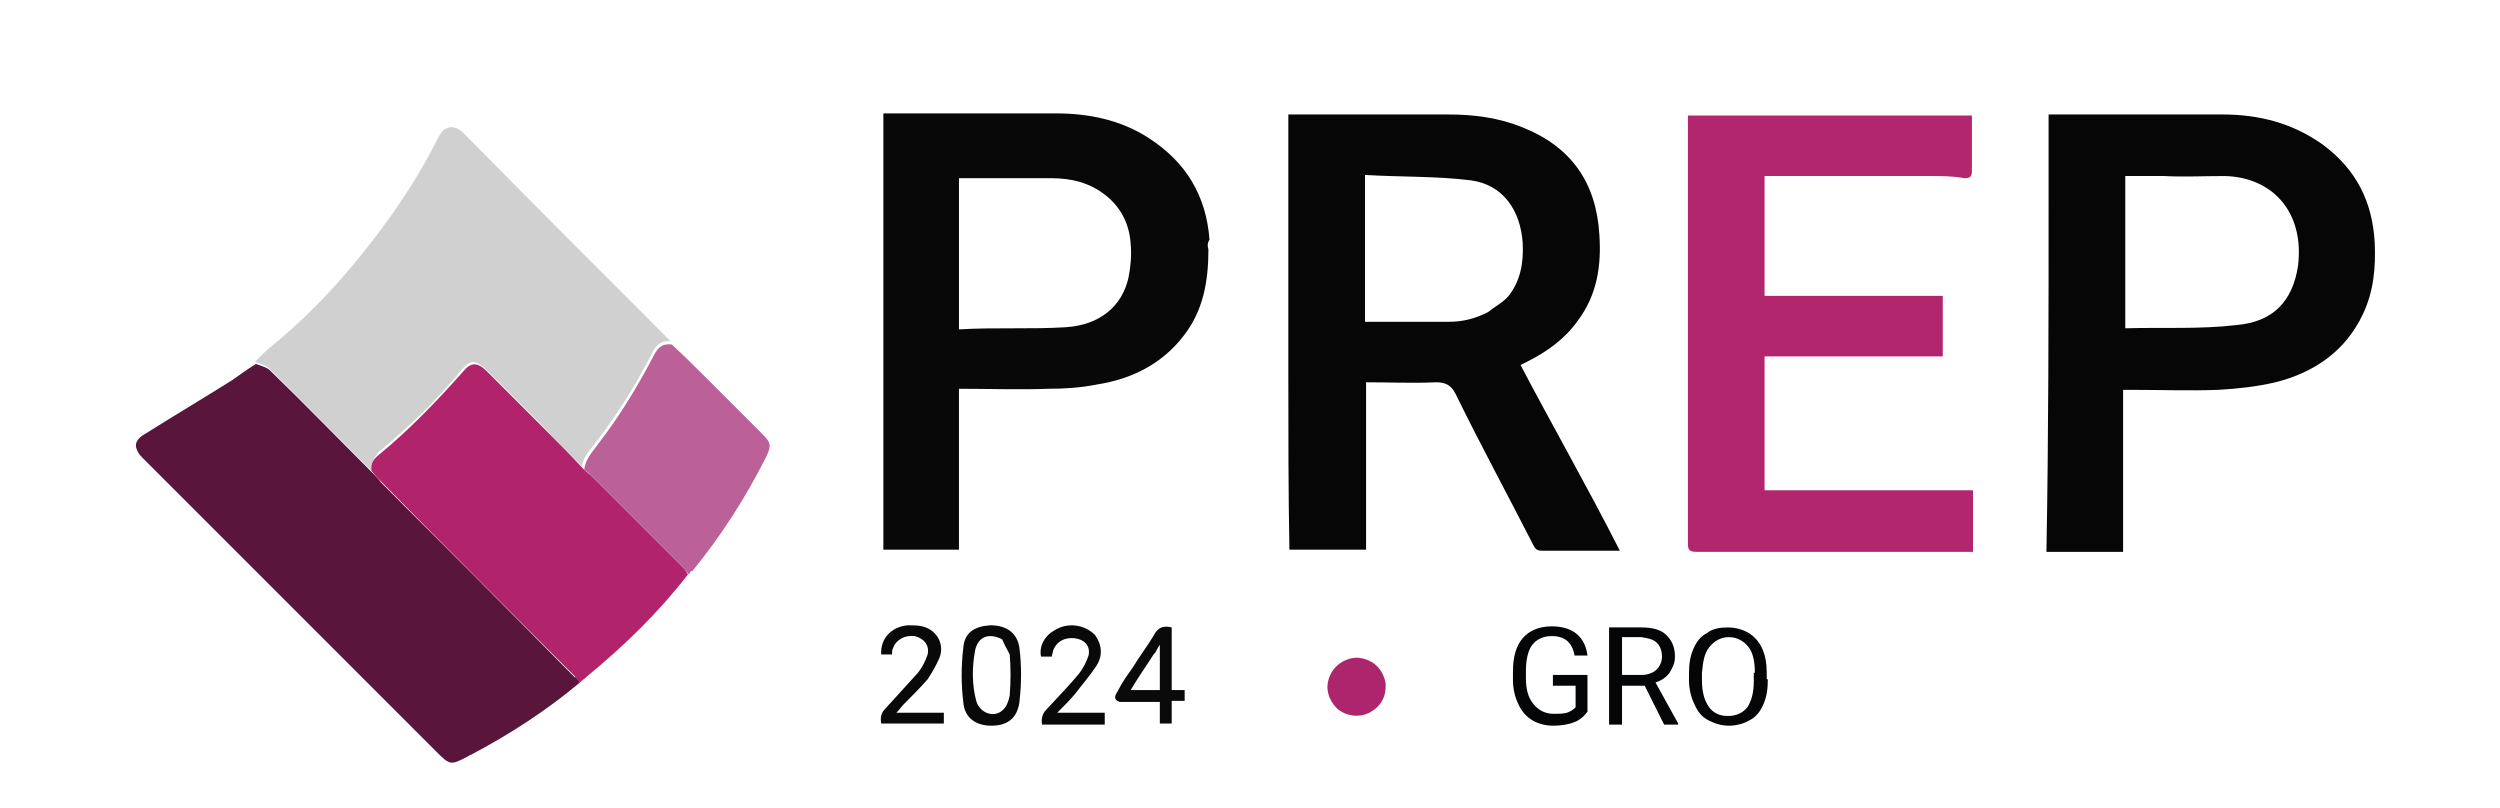 <?xml version="1.0" encoding="utf-8"?>
<!-- Generator: Adobe Illustrator 28.0.0, SVG Export Plug-In . SVG Version: 6.00 Build 0)  -->
<svg version="1.1" id="Capa_1" xmlns="http://www.w3.org/2000/svg" xmlns:xlink="http://www.w3.org/1999/xlink" x="0px" y="0px"
	 viewBox="0 0 231.5 74.8" style="enable-background:new 0 0 231.5 74.8;" xml:space="preserve">
<style type="text/css">
	.st0{fill:none;}
	.st1{fill:#060607;}
	.st2{fill:#B2266D;}
	.st3{fill:#080809;}
	.st4{fill:#5A153B;}
	.st5{fill:#CFD0CF;}
	.st6{fill:#B1246B;}
	.st7{fill:#BB6198;}
	.st8{display:none;fill:#080809;}
	.st9{fill:#09090A;}
	.st10{fill:#AD266D;}
	.st11{display:none;fill:#09090A;}
	.st12{fill:#0A0A0B;}
	.st13{enable-background:new    ;}
	.st14{fill:#040506;}
</style>
<path class="st0" d="M145.3,74.6c-45.3,0-90.4,0-135.6,0c0-27.3,0-54.5,0-81.8c70.7,0,141.4,0,212.1,0c0,27.3,0,54.5,0,81.8
	C196.3,74.6,170.9,74.6,145.3,74.6 M63.8,53.1c0.1-0.1,0.2-0.3,0.3-0.4C66.7,49.4,69,45.8,71,42c0.4-0.9,0.4-1.2-0.3-1.9
	c-1.8-1.8-3.5-3.5-5.3-5.3c-1-1-2.1-2-3.2-3.1C55.8,25.3,49.4,18.9,43,12.4c-0.8-0.8-1.8-0.8-2.3,0.4c-2.1,4.2-4.8,8.1-7.8,11.7
	c-2.3,2.8-4.9,5.4-7.7,7.7c-0.5,0.4-1,0.9-1.6,1.4c-0.7,0.5-1.4,1.1-2.1,1.5c-2.7,1.7-5.4,3.3-8.1,5c-0.7,0.4-1,0.9-0.7,1.5
	c0.1,0.3,0.4,0.6,0.6,0.8c9,9,18,18,27,27c1.4,1.4,1.4,1.4,3.1,0.5c0.1,0,0.2-0.1,0.2-0.1c3.6-1.9,7-4.1,10.2-6.7
	c0.2-0.2,0.5-0.4,0.7-0.6C57.9,59.8,61,56.7,63.8,53.1 M119.3,34.7c0,5.4,0,10.9,0,16.3c2.4,0,4.7,0,7.1,0c0-5.2,0-10.3,0-15.5
	c2.2,0,4.4,0.1,6.5,0c0.9,0,1.4,0.3,1.8,1.1c2.4,4.7,4.8,9.3,7.2,14c0.2,0.4,0.4,0.5,0.8,0.5c1,0,2.1,0,3.1,0c1.3,0,2.6,0,4.1,0
	c-3.1-5.8-6.2-11.5-9.2-17.2c0.2-0.1,0.4-0.2,0.6-0.3c1.9-0.9,3.5-2.1,4.7-3.8c1.7-2.4,2.2-5.1,2-8c-0.3-4.8-2.6-8.1-7.1-9.9
	c-2.2-0.9-4.5-1.2-6.9-1.2c-4.8,0-9.6,0-14.5,0c-0.1,0-0.2,0-0.3,0C119.3,18.6,119.3,26.6,119.3,34.7 M178.8,16.3c1,0,2,0,3,0
	c0.5,0,0.7-0.1,0.7-0.7c0-1.2,0-2.4,0-3.6c0-0.5,0-1,0-1.5c-8.8,0-17.5,0-26.3,0c0,0.3,0,0.5,0,0.7c0,13,0,25.9,0,38.9
	c0,0.6,0.1,0.8,0.8,0.8c8.3,0,16.6,0,24.9,0c0.2,0,0.5,0,0.7,0c0-1.9,0-3.8,0-5.7c-6.4,0-12.8,0-19.3,0c0-4.1,0-8.2,0-12.4
	c5.5,0,11,0,16.5,0c0-1.9,0-3.7,0-5.6c-5.5,0-11,0-16.5,0c0-3.7,0-7.3,0-11.1C168.5,16.3,173.6,16.3,178.8,16.3 M111.9,23
	c0-0.3,0-0.5-0.1-0.8c-0.3-4.1-2.2-7.2-5.6-9.4c-2.6-1.7-5.5-2.2-8.6-2.3c-5.2,0-10.4,0-15.6,0c-0.1,0-0.2,0-0.4,0
	c0,13.5,0,26.9,0,40.4c2.4,0,4.7,0,7,0c0-5,0-10,0-14.9c2.8,0,5.6,0,8.3,0c1.5,0,3-0.1,4.5-0.4c3.2-0.6,5.9-1.9,8-4.5
	C111.3,28.8,111.9,26,111.9,23 M189.7,18.4c0,10.9,0,21.7,0,32.6c2.4,0,4.7,0,7.1,0c0-5,0-9.9,0-15c0.3,0,0.5,0,0.8,0
	c2.7,0,5.3,0.1,8,0c1.8-0.1,3.6-0.2,5.3-0.7c3.6-0.9,6.4-2.8,8.1-6.3c1-2.1,1.2-4.3,1.1-6.6c-0.2-3.8-1.8-6.8-4.8-9.1
	c-2.8-2-6-2.8-9.3-2.8c-5.3-0.1-10.5,0-15.8,0c-0.1,0-0.2,0-0.3,0C189.7,13.2,189.7,15.7,189.7,18.4 M146.2,61.2
	c0.4-1.5-0.1-2.7-1.4-2.9c-1.4-0.3-2.9-0.2-4.3-0.3c0,3.1,0,6.1,0,9.1c1.2,0,2.4,0.1,3.6,0c1.3-0.1,2.2-0.8,2.4-1.9
	c0.3-1.3-0.1-2.1-1.3-2.8C145.5,62,145.8,61.7,146.2,61.2 M91.7,57.9c-1.4,0.1-2.3,0.7-2.5,2.1c-0.2,1.6-0.2,3.3,0,5
	c0.2,1.5,1.2,2.2,2.6,2.2s2.4-0.7,2.6-2.2c0.2-1.6,0.2-3.3,0-5C94.2,58.6,93.3,57.9,91.7,57.9 M128.3,63.2c-0.4-1.4-1.3-2.2-2.6-2.3
	c-1.2,0-2.2,0.7-2.6,1.8s-0.1,2.2,0.7,2.9c0.8,0.7,2,0.9,3,0.4C127.9,65.5,128.4,64.5,128.3,63.2 M155.1,60.6
	c-0.2-1-0.6-1.8-1.5-2.3c-1.9-1-4.3-0.1-5,1.9c-0.5,1.5-0.5,3-0.1,4.5c0.5,1.7,1.8,2.5,3.5,2.5c1.8-0.1,3.1-1.4,3-2.9
	c-0.4,0-0.7,0-1.1,0c0,0.1-0.1,0.2-0.1,0.3c-0.3,1.1-0.8,1.5-1.8,1.6s-1.8-0.2-2.2-1.1c-0.7-1.6-0.7-3.3,0-4.9
	c0.4-0.9,1.3-1.3,2.3-1.2s1.5,0.7,1.7,1.6c0,0.1,0.1,0.2,0.1,0.5C154.4,60.9,154.8,60.8,155.1,60.6 M103.8,65c1.2,0,2.4,0,3.7,0
	c0,0.7,0,1.4,0,2c0.4,0,0.7,0,1.1,0c0-0.7,0-1.3,0-2.1c0.4,0,0.8,0,1.2,0c0-0.4,0-0.7,0-1c-0.4,0-0.8,0-1.2,0c0-2,0-3.9,0-5.8
	c-0.8-0.2-1.3,0-1.7,0.8c-0.5,1-1.2,1.9-1.9,2.9c-0.5,0.7-1,1.5-1.4,2.2C103.4,64.3,103,64.7,103.8,65 M101.4,58.7
	c-1-0.9-2.5-1.1-3.7-0.5c-0.9,0.5-1.4,1.4-1.2,2.4c0.3,0,0.7,0,1,0c0-0.2,0.1-0.4,0.1-0.5c0.2-0.8,1-1.3,2-1.2
	c0.8,0.1,1.4,0.8,1.3,1.6c-0.1,0.6-0.5,1.2-0.9,1.7c-0.9,1.2-2,2.3-3,3.3c-0.4,0.4-0.5,0.9-0.4,1.4c1,0,2,0,2.9,0c1,0,1.9,0,2.9,0
	c0-0.4,0-0.7,0-1.1c-1.5,0-2.9,0-4.4,0c0.6-0.6,1.2-1.2,1.7-1.8c0.7-0.8,1.4-1.6,1.9-2.5C102.1,60.8,102.1,59.8,101.4,58.7
	 M83.8,65.2c0.7-0.8,1.4-1.5,2.1-2.3c0.5-0.6,0.9-1.3,1.1-2c0.5-1.3-0.3-2.6-1.6-2.9c-0.4-0.1-0.8-0.1-1.3-0.1
	c-1.6,0.1-2.6,1.2-2.5,2.7c0.3,0,0.7,0,1,0c0-0.2,0.1-0.4,0.1-0.6c0.2-0.8,1-1.3,2-1.1c0.8,0.1,1.4,0.8,1.2,1.7
	c-0.1,0.6-0.5,1.2-0.9,1.7c-0.9,1.1-1.9,2.2-3,3.3c-0.4,0.4-0.5,0.8-0.4,1.4c1.9,0,3.8,0,5.8,0c0-0.3,0-0.6,0-1c-1.5,0-2.9,0-4.4,0
	C83.3,65.7,83.5,65.5,83.8,65.2z"/>
<path class="st1" d="M119.3,34.6c0-8,0-16,0-24c0.1,0,0.2,0,0.3,0c4.8,0,9.6,0,14.5,0c2.4,0,4.7,0.3,6.9,1.2
	c4.5,1.8,6.8,5.1,7.1,9.9c0.2,2.9-0.2,5.6-2,8c-1.2,1.7-2.9,2.9-4.7,3.8c-0.2,0.1-0.4,0.2-0.6,0.3c3,5.7,6.2,11.3,9.2,17.2
	c-1.5,0-2.8,0-4.1,0c-1,0-2.1,0-3.1,0c-0.4,0-0.6-0.1-0.8-0.5c-2.4-4.7-4.9-9.3-7.2-14c-0.4-0.8-0.9-1.1-1.8-1.1
	c-2.2,0.1-4.3,0-6.5,0c0,5.2,0,10.3,0,15.5c-2.4,0-4.7,0-7.1,0C119.3,45.6,119.3,40.1,119.3,34.6 M137.8,28.9
	c0.6-0.5,1.4-0.9,1.9-1.5c1.1-1.4,1.4-3.1,1.3-4.9c-0.2-3-1.8-5.4-4.8-5.8c-3.2-0.4-6.5-0.3-9.8-0.5c0,4.6,0,9.1,0,13.6
	c2.6,0,5.2,0,7.7,0C135.5,29.8,136.6,29.5,137.8,28.9z"/>
<path class="st2" d="M178.8,16.3c-5.2,0-10.3,0-15.4,0c0,3.7,0,7.3,0,11.1c5.5,0,11,0,16.5,0c0,1.9,0,3.7,0,5.6c-5.5,0-11,0-16.5,0
	c0,4.1,0,8.2,0,12.4c6.4,0,12.8,0,19.3,0c0,1.9,0,3.8,0,5.7c-0.2,0-0.5,0-0.7,0c-8.3,0-16.6,0-24.9,0c-0.7,0-0.8-0.2-0.8-0.8
	c0-13,0-25.9,0-38.9c0-0.2,0-0.5,0-0.7c8.8,0,17.5,0,26.3,0c0,0.5,0,1,0,1.5c0,1.2,0,2.4,0,3.6c0,0.6-0.2,0.7-0.7,0.7
	C180.8,16.3,179.8,16.3,178.8,16.3z"/>
<path class="st3" d="M111.9,23.1c0,3-0.5,5.7-2.3,8c-2,2.6-4.8,4-8,4.5c-1.5,0.3-3,0.4-4.5,0.4c-2.7,0.1-5.5,0-8.3,0
	c0,5,0,9.9,0,14.9c-2.4,0-4.7,0-7,0c0-13.4,0-26.9,0-40.4c0.1,0,0.2,0,0.4,0c5.2,0,10.4,0,15.6,0c3,0,6,0.6,8.6,2.3
	c3.4,2.2,5.3,5.3,5.6,9.4C111.8,22.5,111.8,22.8,111.9,23.1 M94.1,30.4c1.5,0,3,0,4.6-0.1c3.1-0.2,5.2-1.9,5.8-4.6
	c0.2-1,0.3-2.1,0.2-3.1c-0.1-1.8-0.9-3.4-2.3-4.5c-1.5-1.2-3.2-1.6-5.1-1.6c-2.7,0-5.4,0-8,0c-0.2,0-0.3,0-0.5,0c0,4.7,0,9.3,0,14
	C90.5,30.4,92.2,30.4,94.1,30.4z"/>
<path class="st1" d="M189.7,18.3c0-2.6,0-5.1,0-7.7c0.1,0,0.2,0,0.3,0c5.3,0,10.5,0,15.8,0c3.4,0,6.5,0.8,9.3,2.8
	c3.1,2.3,4.6,5.3,4.8,9.1c0.1,2.3-0.1,4.5-1.1,6.6c-1.6,3.4-4.5,5.4-8.1,6.3c-1.7,0.4-3.5,0.6-5.3,0.7c-2.7,0.1-5.3,0-8,0
	c-0.2,0-0.5,0-0.8,0c0,5,0,10,0,15c-2.4,0-4.7,0-7.1,0C189.7,40.1,189.7,29.3,189.7,18.3 M200.4,16.3c-1.2,0-2.4,0-3.6,0
	c0,4.7,0,9.3,0,14.1c3.5-0.1,6.9,0.1,10.3-0.3c3.4-0.3,5.2-2.2,5.7-5.5c0.6-5-2.4-8.2-6.8-8.3C204.1,16.3,202.3,16.4,200.4,16.3z"/>
<path class="st4" d="M53.7,63.2c-3.1,2.6-6.5,4.8-10.1,6.7c-0.1,0-0.2,0.1-0.2,0.1c-1.7,0.9-1.7,0.9-3.1-0.5c-9-9-18-18-27-27
	c-0.2-0.2-0.5-0.5-0.6-0.8c-0.3-0.6,0-1.1,0.7-1.5c2.7-1.7,5.4-3.3,8.1-5c0.7-0.5,1.4-1,2.2-1.5c0.5,0.2,1,0.3,1.3,0.6
	c3.2,3.1,6.3,6.3,9.5,9.5c0.3,0.3,0.6,0.6,0.8,0.9c6,6,12,12,17.9,18C53.4,62.7,53.5,62.9,53.7,63.2z"/>
<path class="st5" d="M34.4,43.6c-3.2-3.2-6.3-6.3-9.5-9.5c-0.3-0.3-0.8-0.4-1.3-0.6c0.5-0.5,1-1,1.5-1.4c2.8-2.3,5.4-4.9,7.7-7.7
	c3-3.6,5.7-7.5,7.8-11.7c0.6-1.2,1.6-1.1,2.3-0.4c6.4,6.5,12.8,12.9,19.2,19.3c-0.8-0.1-1.3,0.3-1.6,0.9c-1.5,2.9-3.2,5.7-5.2,8.3
	c-0.5,0.7-1.3,1.4-1.4,2.4c-1.3-1.3-2.5-2.5-3.7-3.8c-1.7-1.7-3.5-3.5-5.2-5.2c-1-0.9-1.5-0.9-2.3,0.1c-2.3,2.8-4.9,5.3-7.7,7.6
	C34.6,42.5,34.3,43,34.4,43.6z"/>
<path class="st6" d="M34.4,43.6c-0.1-0.7,0.2-1.1,0.7-1.5c2.8-2.3,5.3-4.9,7.7-7.6c0.8-1,1.4-1,2.3-0.1c1.7,1.7,3.5,3.5,5.2,5.2
	c1.2,1.2,2.5,2.5,3.7,3.8c0.3,0.3,0.6,0.5,0.9,0.8c2.8,2.8,5.6,5.6,8.4,8.4c0.2,0.2,0.3,0.4,0.4,0.6c-2.7,3.5-5.9,6.6-9.3,9.4
	c-0.2,0.2-0.5,0.4-0.7,0.6c-0.2-0.2-0.3-0.4-0.5-0.6c-6-6-12-12-17.9-18C35,44.3,34.7,44,34.4,43.6z"/>
<path class="st7" d="M63.8,53.2c-0.2-0.2-0.3-0.4-0.5-0.6c-2.8-2.8-5.6-5.6-8.4-8.4c-0.3-0.3-0.5-0.5-0.8-0.7c0.1-1,0.8-1.7,1.3-2.4
	c2-2.6,3.7-5.4,5.2-8.3c0.4-0.7,0.8-1,1.6-0.9c1.1,1,2.1,2,3.2,3.1c1.8,1.8,3.5,3.5,5.3,5.3c0.7,0.7,0.7,1,0.3,1.9
	c-1.9,3.8-4.2,7.4-6.9,10.7C64,52.8,63.9,53,63.8,53.2z"/>
<path class="st8" d="M146.1,61.3c-0.3,0.4-0.7,0.8-1,1.1c1.2,0.7,1.6,1.5,1.3,2.8c-0.2,1-1.1,1.8-2.4,1.9c-1.2,0.1-2.4,0-3.6,0
	c0-3,0-5.9,0-9.1c1.4,0.1,2.9,0.1,4.3,0.3C146.1,58.5,146.6,59.7,146.1,61.3 M141.8,62.9c-0.1,0.1-0.2,0.1-0.2,0.2c0,1,0,1.9,0,2.9
	c0.8,0,1.5,0,2.2,0c0.9,0,1.5-0.7,1.5-1.6s-0.5-1.5-1.5-1.5C143.2,62.9,142.6,62.9,141.8,62.9 M143.9,61.9c0.1,0,0.2,0,0.3-0.1
	c0.7-0.3,1-0.8,0.9-1.5s-0.4-1.1-1.1-1.2c-0.8-0.1-1.6,0-2.3,0c0,0.9,0,1.8,0,2.8C142.4,61.9,143.1,61.9,143.9,61.9z"/>
<path class="st9" d="M91.7,57.9c1.5,0,2.5,0.7,2.7,2.1c0.2,1.6,0.2,3.3,0,5c-0.2,1.5-1.1,2.2-2.6,2.2c-1.4,0-2.5-0.7-2.6-2.2
	c-0.2-1.6-0.2-3.3,0-5C89.3,58.6,90.2,58,91.7,57.9 M92.8,59.2c-1.2-0.6-2.2-0.3-2.5,1c-0.3,1.6-0.3,3.2,0.1,4.7
	c0.3,1.1,1.6,1.6,2.4,0.9c0.4-0.3,0.6-0.9,0.7-1.4c0.1-1.3,0.1-2.6,0-3.8C93.3,60.2,93,59.7,92.8,59.2z"/>
<path class="st10" d="M128.3,63.2c0.1,1.3-0.4,2.2-1.5,2.8c-1,0.5-2.2,0.3-3-0.4c-0.8-0.8-1.1-1.9-0.7-2.9c0.4-1.1,1.5-1.8,2.6-1.8
	C127,61,128,61.8,128.3,63.2z"/>
<path class="st11" d="M155.1,60.6c-0.3,0.2-0.7,0.3-1.1,0.4c-0.1-0.3-0.1-0.4-0.1-0.5c-0.2-0.9-0.7-1.5-1.7-1.6s-2,0.3-2.3,1.2
	c-0.7,1.6-0.7,3.3,0,4.9c0.4,0.9,1.3,1.2,2.2,1.1c1-0.1,1.4-0.5,1.8-1.6c0-0.1,0.1-0.2,0.1-0.3c0.4,0,0.7,0,1.1,0
	c0.1,1.6-1.3,2.9-3,2.9c-1.7,0.1-3-0.8-3.5-2.5c-0.4-1.5-0.4-3,0.1-4.5c0.7-2,3.1-2.9,5-1.9C154.5,58.8,154.9,59.6,155.1,60.6z"/>
<path class="st12" d="M103.7,65c-0.7-0.2-0.4-0.7-0.2-1c0.4-0.8,0.9-1.5,1.4-2.2c0.6-1,1.3-1.9,1.9-2.9c0.4-0.8,0.9-1,1.7-0.8
	c0,1.9,0,3.9,0,5.8c0.4,0,0.8,0,1.2,0c0,0.3,0,0.7,0,1c-0.4,0-0.8,0-1.2,0c0,0.7,0,1.4,0,2.1c-0.4,0-0.8,0-1.1,0c0-0.7,0-1.3,0-2
	C106.2,65,105,65,103.7,65 M106.5,61.1c-0.6,0.9-1.2,1.8-1.8,2.8c1,0,1.8,0,2.7,0c0-1.4,0-2.7,0-4.2c-0.2,0.3-0.3,0.5-0.4,0.7
	C106.8,60.6,106.7,60.8,106.5,61.1z"/>
<path class="st9" d="M101.4,58.8c0.7,1,0.7,2,0.1,2.9s-1.3,1.7-1.9,2.5c-0.5,0.6-1.1,1.2-1.7,1.8c1.5,0,2.9,0,4.4,0
	c0,0.4,0,0.7,0,1.1c-1,0-1.9,0-2.9,0s-1.9,0-2.9,0c-0.1-0.5,0-1,0.4-1.4c1-1.1,2.1-2.2,3-3.3c0.4-0.5,0.7-1.1,0.9-1.7
	c0.2-0.9-0.4-1.5-1.3-1.6s-1.7,0.3-2,1.2c0,0.2-0.1,0.3-0.1,0.5c-0.3,0-0.7,0-1,0c-0.2-0.9,0.3-1.9,1.2-2.4
	C98.8,57.6,100.4,57.8,101.4,58.8z"/>
<path class="st9" d="M83.7,65.2c-0.2,0.2-0.4,0.5-0.7,0.8c1.5,0,3,0,4.4,0c0,0.4,0,0.7,0,1c-2,0-3.9,0-5.8,0c-0.1-0.6,0-1,0.4-1.4
	c1-1.1,2-2.2,3-3.3c0.4-0.5,0.7-1.1,0.9-1.7c0.2-0.9-0.4-1.5-1.2-1.7c-0.9-0.1-1.7,0.3-2,1.1c-0.1,0.2-0.1,0.4-0.1,0.6
	c-0.4,0-0.7,0-1,0c-0.1-1.5,1-2.6,2.5-2.7c0.4,0,0.9,0,1.3,0.1c1.3,0.3,2.1,1.6,1.6,2.9c-0.3,0.7-0.7,1.4-1.1,2
	C85.2,63.7,84.5,64.4,83.7,65.2z"/>
<path class="st0" d="M137.8,28.9c-1.2,0.6-2.3,0.8-3.6,0.8c-2.6,0-5.1,0-7.7,0c0-4.5,0-8.9,0-13.6c3.3,0.1,6.6,0.1,9.8,0.5
	c3,0.4,4.7,2.7,4.8,5.8c0.1,1.8-0.2,3.5-1.3,4.9C139.3,28,138.5,28.4,137.8,28.9z"/>
<path class="st0" d="M94,30.4c-1.8,0-3.5,0-5.3,0c0-4.7,0-9.3,0-14c0.1,0,0.3,0,0.5,0c2.7,0,5.4,0,8,0c1.9,0,3.6,0.4,5.1,1.6
	c1.4,1.2,2.2,2.7,2.3,4.5c0.1,1,0,2.1-0.2,3.1c-0.6,2.7-2.8,4.4-5.8,4.6C97.1,30.4,95.6,30.3,94,30.4z"/>
<path class="st0" d="M200.5,16.3c1.9,0,3.7,0,5.5,0c4.5,0.2,7.4,3.4,6.8,8.3c-0.4,3.2-2.2,5.1-5.7,5.5c-3.4,0.3-6.8,0.2-10.3,0.3
	c0-4.8,0-9.4,0-14.1C198,16.3,199.2,16.3,200.5,16.3z"/>
<path class="st0" d="M141.9,62.9c0.7,0,1.3,0,1.9,0c1,0,1.5,0.6,1.5,1.5s-0.6,1.5-1.5,1.6c-0.7,0-1.4,0-2.2,0c0-1,0-1.9,0-2.9
	C141.6,63,141.8,63,141.9,62.9z"/>
<path class="st0" d="M143.8,61.9c-0.8,0-1.4,0-2.2,0c0-0.9,0-1.8,0-2.8c0.8,0,1.5-0.1,2.3,0s1.1,0.5,1.1,1.2
	c0.1,0.7-0.2,1.2-0.9,1.5C144.1,61.8,144,61.8,143.8,61.9z"/>
<path class="st0" d="M92.8,59.3c0.2,0.5,0.6,0.9,0.6,1.4c0.1,1.3,0.1,2.6,0,3.8c0,0.5-0.3,1.1-0.7,1.4c-0.8,0.7-2.1,0.2-2.4-0.9
	c-0.4-1.6-0.4-3.1-0.1-4.7C90.5,59,91.6,58.6,92.8,59.3z"/>
<path class="st0" d="M106.5,61.1c0.2-0.3,0.3-0.5,0.4-0.7s0.3-0.4,0.4-0.7c0,1.4,0,2.8,0,4.2c-0.9,0-1.7,0-2.7,0
	C105.3,63,105.9,62.1,106.5,61.1z"/>
<g class="st13">
	<path class="st14" d="M147,65.9c-0.3,0.4-0.7,0.8-1.3,1c-0.5,0.2-1.2,0.3-1.9,0.3c-0.7,0-1.4-0.2-1.9-0.5s-1-0.8-1.3-1.5
		c-0.3-0.6-0.5-1.4-0.5-2.2v-0.8c0-1.4,0.3-2.4,0.9-3.1c0.6-0.7,1.5-1.1,2.7-1.1c0.9,0,1.7,0.2,2.3,0.7c0.6,0.5,0.9,1.2,1,2h-1.2
		c-0.2-1.2-0.9-1.8-2.1-1.8c-0.8,0-1.4,0.3-1.8,0.8s-0.6,1.4-0.6,2.4v0.7c0,1,0.2,1.8,0.7,2.4c0.5,0.6,1.1,0.9,1.9,0.9
		c0.4,0,0.8,0,1.2-0.1c0.3-0.1,0.6-0.3,0.8-0.5v-2h-2.1v-1h3.2V65.9z"/>
	<path class="st14" d="M152.3,63.5h-2.1v3.6H149v-9h3c1,0,1.8,0.2,2.3,0.7c0.5,0.5,0.8,1.1,0.8,2c0,0.6-0.2,1-0.5,1.5
		c-0.3,0.4-0.7,0.7-1.3,0.9l2.1,3.8v0.1h-1.3L152.3,63.5z M150.2,62.5h1.8c0.6,0,1.1-0.2,1.4-0.5c0.3-0.3,0.5-0.7,0.5-1.2
		c0-0.6-0.2-1-0.5-1.3s-0.8-0.4-1.4-0.5h-1.8V62.5z"/>
	<path class="st14" d="M163.7,62.9c0,0.9-0.1,1.6-0.4,2.3c-0.3,0.7-0.7,1.2-1.3,1.5c-0.5,0.3-1.2,0.5-1.9,0.5
		c-0.7,0-1.3-0.2-1.9-0.5s-1-0.8-1.3-1.5c-0.3-0.6-0.5-1.4-0.5-2.2v-0.6c0-0.9,0.1-1.6,0.4-2.3c0.3-0.7,0.7-1.2,1.3-1.5
		c0.5-0.4,1.2-0.5,1.9-0.5c0.7,0,1.4,0.2,1.9,0.5c0.5,0.3,1,0.8,1.3,1.5c0.3,0.7,0.4,1.4,0.4,2.3V62.9z M162.5,62.3
		c0-1.1-0.2-1.9-0.6-2.4s-1-0.9-1.8-0.9c-0.7,0-1.3,0.3-1.8,0.9s-0.6,1.4-0.7,2.4v0.7c0,1,0.2,1.8,0.6,2.4c0.4,0.6,1,0.9,1.8,0.9
		c0.8,0,1.4-0.3,1.8-0.8c0.4-0.6,0.6-1.4,0.6-2.4V62.3z"/>
</g>
</svg>
